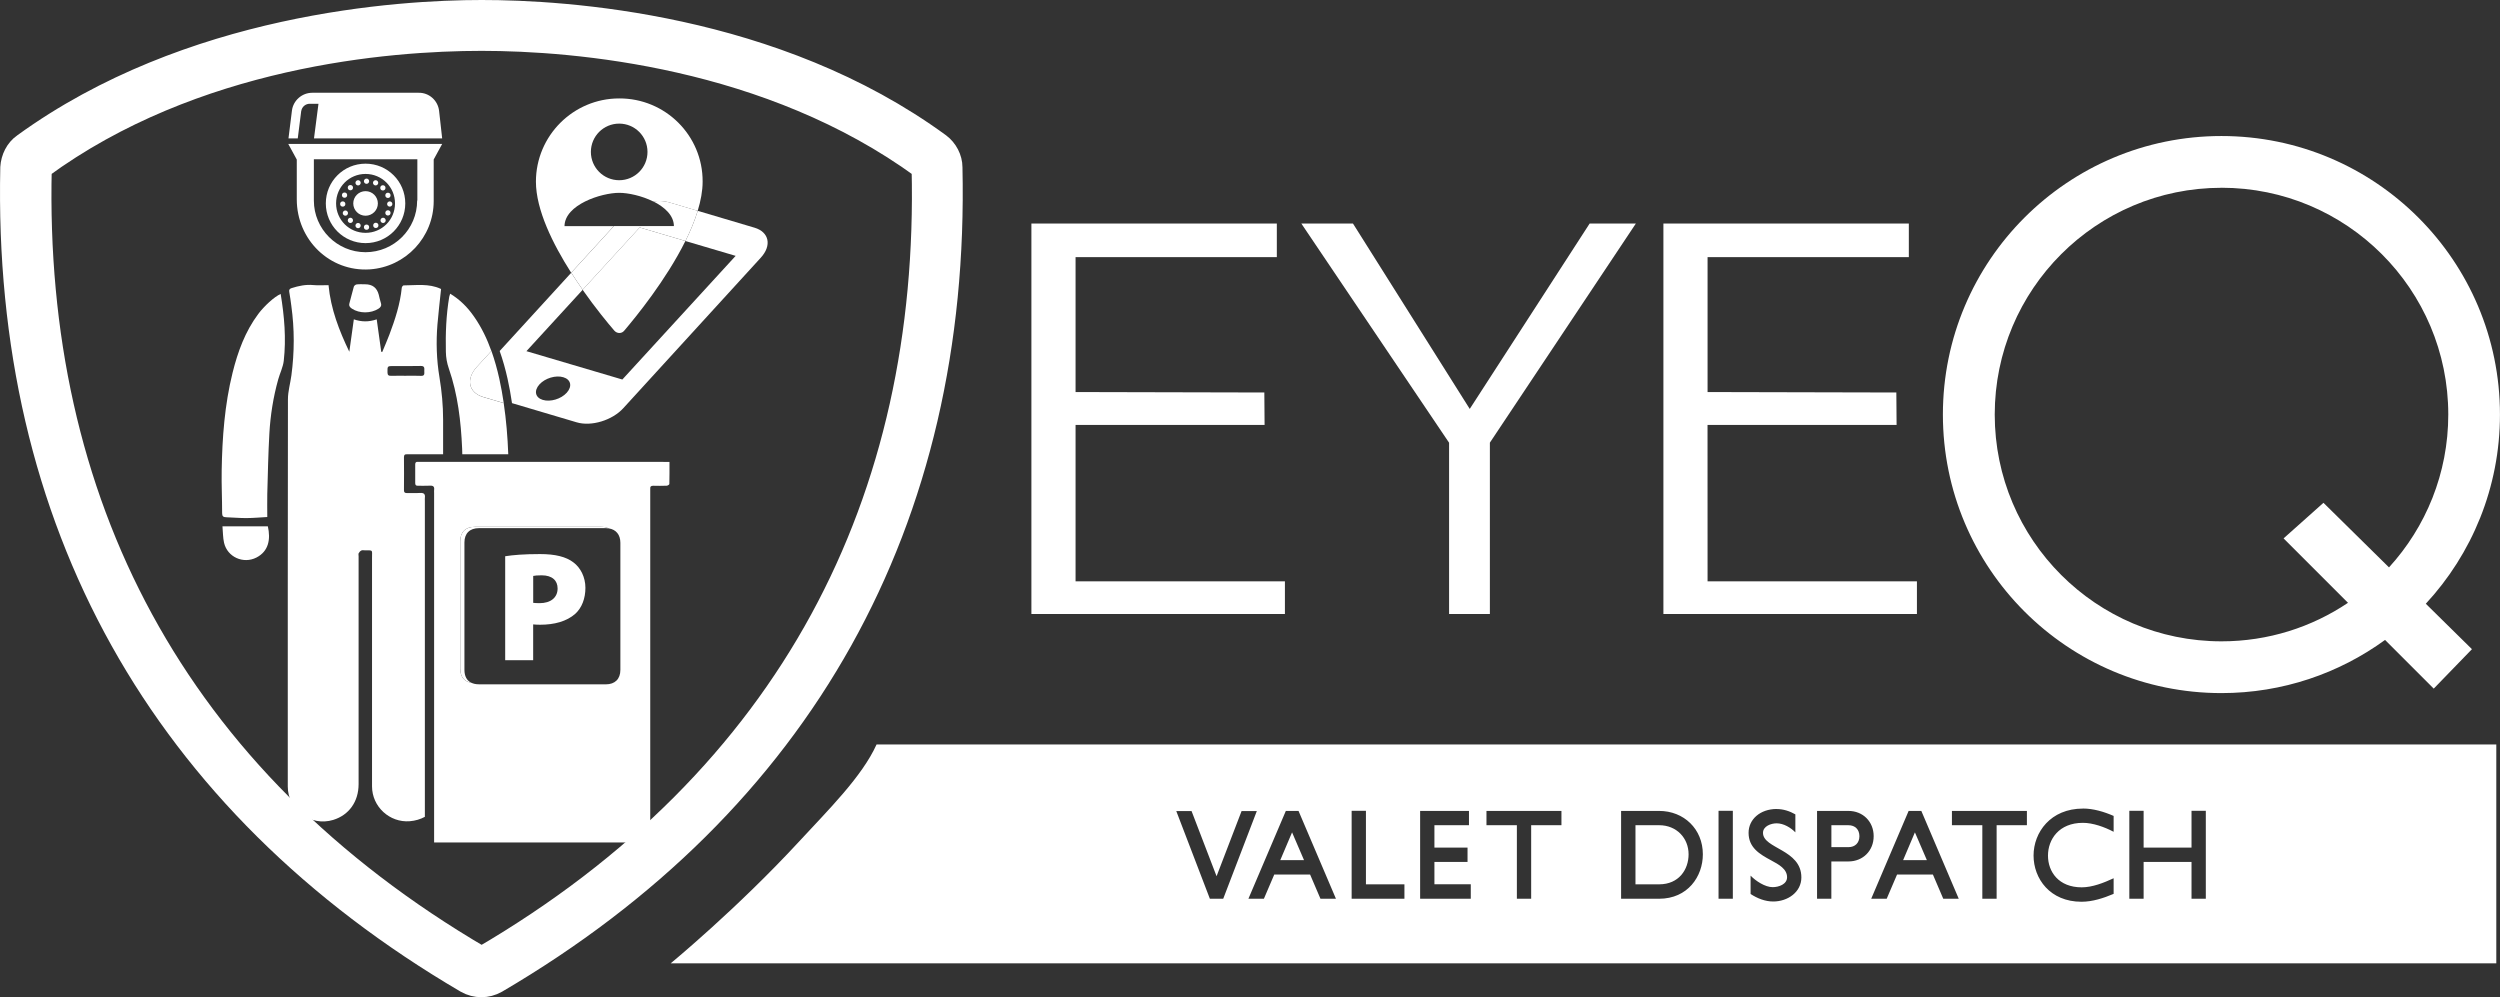 <svg xmlns="http://www.w3.org/2000/svg" id="Layer_2" data-name="Layer 2" viewBox="0 0 608.54 242.74"><rect x="0" y="0" width="608.54" height="242.74" fill="#333333" stroke="none"/><defs><style> .cls-1 { stroke: #fff; stroke-miterlimit: 10; stroke-width: 5px; } .cls-1, .cls-2 { fill: #fff; } .cls-3 { fill: none; } .cls-3, .cls-2 { stroke-width: 0px; } </style></defs><g id="Layer_2-2" data-name="Layer 2"><g><g><path class="cls-3" d="m224.4,41.02c-37.19-27.16-84.28-31.14-107.15-31.14S47.29,13.72,10.1,41.02c-1.92,80.59,32.18,148.04,107.15,191.87,74.98-43.84,109.07-111.29,107.15-191.87Z"></path><path class="cls-3" d="m540.74,156.11c11.4,0,21.99-3.46,30.79-9.38l-15.68-15.68,9.71-8.66,15.95,15.72c8.96-9.81,14.43-22.87,14.43-37.21,0-30.49-24.72-55.2-55.21-55.2s-55.2,24.72-55.2,55.2,24.72,55.2,55.2,55.2Z"></path><path class="cls-2" d="m540.74,168.71c14.88,0,28.64-4.81,39.82-12.94l11.85,11.85,9.3-9.6-11.23-11.06c11.2-12.09,18.05-28.27,18.05-46.05,0-37.45-30.36-67.8-67.8-67.8s-67.8,30.36-67.8,67.8,30.36,67.8,67.8,67.8Zm0-123.01c30.49,0,55.21,24.72,55.21,55.2,0,14.34-5.47,27.4-14.43,37.21l-15.95-15.72-9.71,8.66,15.68,15.68c-8.8,5.92-19.39,9.38-30.79,9.38-30.49,0-55.2-24.72-55.2-55.2s24.72-55.2,55.2-55.2Z"></path><polygon class="cls-2" points="352.73 149.46 362.66 149.46 362.66 107.75 398.19 54.42 386.94 54.42 357.76 99.54 329.34 54.42 316.77 54.42 352.73 107.77 352.73 149.46"></polygon><polygon class="cls-2" points="312.77 149.46 312.77 141.5 261.81 141.5 261.81 103.43 307.82 103.43 307.76 95.54 261.81 95.43 261.81 62.59 310.8 62.59 310.8 54.42 251.06 54.42 251.06 149.46 312.77 149.46"></polygon><polygon class="cls-2" points="466.61 149.46 466.61 141.5 415.65 141.5 415.64 103.43 461.66 103.43 461.6 95.54 415.65 95.43 415.65 62.59 464.64 62.59 464.64 54.42 404.9 54.42 404.9 149.46 466.61 149.46"></polygon><path class="cls-2" d="m194.55,204.8c-15.08,16.34-31.29,29.69-31.29,29.69h444.38v-53.28H213.37c-3.52,7.82-11.84,16.03-18.82,23.59Zm323.76-7.44h3.48v8.96h11.66v-8.96h3.48v21.41h-3.48v-8.96h-11.66v8.96h-3.48v-21.41Zm-11.28-.55c2.52,0,5.13.78,7.46,1.8v3.86c-2.21-1.16-5.02-2.18-7.48-2.18-5.83,0-8.5,4.03-8.5,7.98s2.61,7.72,8.21,7.72c2.61,0,5.37-1.1,7.77-2.21v3.8c-2.47,1.04-5.13,1.92-7.83,1.92-7.66,0-11.66-5.63-11.66-11.25s4.12-11.43,12.04-11.43Zm-31.9.58h18.25v3.48h-7.37v17.9h-3.48v-17.9h-7.4v-3.48Zm-7.45,0l9.11,21.38h-3.77l-2.52-5.89h-8.73l-2.52,5.89h-3.77l9.11-21.38h3.1Zm-25.38,0h7.63c3.54,0,6.15,2.61,6.15,6.15s-2.61,6.15-6.15,6.15h-4.15v9.08h-3.48v-21.38Zm-9.83-.46c1.62,0,3.19.52,4.55,1.3v4.38c-1.13-1.16-2.87-2.2-4.55-2.2-1.39,0-3.33.7-3.33,2.32,0,3.89,9.34,4,9.34,10.85,0,3.57-3.31,5.86-6.85,5.86-1.97,0-3.86-.75-5.51-1.83v-4.47c1.22,1.28,3.51,2.81,5.37,2.81,1.48,0,3.51-.7,3.51-2.41,0-2.03-2-3.1-3.89-4.12-2.81-1.51-5.48-3.1-5.48-6.7,0-3.28,2.84-5.8,6.84-5.8Zm-14.15.43h3.48v21.41h-3.48v-21.41Zm-23.72.03h9.25c6.03,0,10.65,4.41,10.65,10.56,0,5.4-3.68,10.82-10.65,10.82h-9.25v-21.38Zm-32.77,0h18.25v3.48h-7.37v17.9h-3.48v-17.9h-7.4v-3.48Zm-16.15,0h11.89v3.48h-8.41v5.45h8.06v3.48h-8.06v5.45h8.85v3.51h-12.33v-21.38Zm-16.67-.03h3.48v17.9h9.37v3.51h-12.85v-21.41Zm-12.93.03l9.11,21.38h-3.77l-2.52-5.89h-8.73l-2.52,5.89h-3.77l9.11-21.38h3.1Zm-26.04.03l6.09,15.87,6.09-15.87h3.71l-8.18,21.35h-3.25l-8.18-21.35h3.71Z"></path><polygon class="cls-2" points="314.51 202.61 311.64 209.37 317.42 209.37 314.51 202.61"></polygon><polygon class="cls-2" points="466.12 202.61 463.25 209.37 469.03 209.37 466.12 202.61"></polygon><path class="cls-2" d="m452.61,203.54c0-1.62-1.04-2.67-2.67-2.67h-4.15v5.34h4.15c1.62,0,2.67-1.04,2.67-2.67Z"></path><path class="cls-2" d="m411.03,207.95c0-3.92-2.9-7.08-7.16-7.08h-5.77v14.39h5.77c4.82,0,7.16-3.63,7.16-7.31Z"></path><path class="cls-1" d="m231.78,40.73c0-2.21-1.18-4.43-2.95-5.76C188.69,5.6,137.47,2.5,117.25,2.5S45.96,5.75,5.67,34.97c-1.92,1.33-2.95,3.54-3.1,5.76C.65,126.92,38.88,195.55,113.41,239.24c2.36,1.33,5.17,1.33,7.53,0,74.53-43.69,112.76-112.32,110.84-198.51Zm-114.53,192.17C42.27,189.06,8.18,121.61,10.1,41.02,47.29,13.72,94.37,9.88,117.25,9.88s69.96,3.98,107.15,31.14c1.92,80.59-32.18,148.04-107.15,191.87Z"></path></g><g><path class="cls-3" d="m147.42,55.04h14.61c-.03-2.61-2.26-4.64-5.04-6.01-2.77.36-5.65,1.71-7.46,3.7l-2.11,2.31Z"></path><path class="cls-3" d="m88.98,56.68c3.98,0,7.17-3.19,7.17-7.17s-3.19-7.17-7.17-7.17-7.17,3.19-7.17,7.17,3.19,7.17,7.17,7.17Zm-3.68-2.41c-.35,0-.64-.29-.64-.64s.29-.64.64-.64.64.29.64.64-.29.64-.64.64Zm1.87,1.28c-.35,0-.64-.29-.64-.64s.29-.64.64-.64.64.29.64.64-.29.64-.64.64Zm2.06.39c-.35,0-.64-.29-.64-.64s.29-.64.64-.64.64.29.64.64-.29.64-.64.64Zm4.03-1.67c-.35,0-.64-.29-.64-.64s.29-.64.64-.64.64.29.64.64-.29.64-.64.64Zm1.18-1.82c-.35,0-.64-.29-.64-.64s.29-.64.64-.64.64.29.64.64-.29.64-.64.64Zm1.08-2.8c0,.35-.29.64-.64.64s-.64-.29-.64-.64.29-.64.64-.64.64.29.64.64Zm-1.08-2.75c.35,0,.64.29.64.64s-.29.64-.64.64-.64-.29-.64-.64.29-.64.64-.64Zm-1.23-1.82c.35,0,.64.29.64.64s-.29.64-.64.64-.64-.29-.64-.64.29-.64.64-.64Zm-1.72,10.41c-.35,0-.64-.29-.64-.64s.29-.64.64-.64.64.29.64.64-.29.64-.64.64Zm-.05-11.64c.35,0,.64.29.64.64s-.29.64-.64.64-.64-.29-.64-.64.29-.64.64-.64Zm-2.21-.39c.35,0,.64.29.64.64s-.29.64-.64.64-.64-.29-.64-.64.29-.64.64-.64Zm-2.06.39c.35,0,.64.29.64.64s-.29.64-.64.64-.64-.29-.64-.64.29-.64.64-.64Zm1.82,2.65c1.65,0,3,1.34,3,2.99s-1.34,2.99-3,2.99-2.99-1.34-2.99-2.99,1.34-2.99,2.99-2.99Zm-3.68-1.47c.35,0,.64.29.64.64s-.29.64-.64.64-.64-.29-.64-.64.29-.64.64-.64Zm-1.42,1.82c.35,0,.64.29.64.64s-.29.64-.64.64-.64-.29-.64-.64.29-.64.64-.64Zm-1.08,2.8c0-.35.29-.64.64-.64s.64.29.64.64-.29.64-.64.64-.64-.29-.64-.64Zm.64,2.21c0-.35.29-.64.64-.64s.64.29.64.64-.29.64-.64.64-.64-.29-.64-.64Z"></path><path class="cls-3" d="m148.2,128.62c1.13.54,1.79,1.64,1.79,3.19,0,10.31,0,20.62,0,30.94,0,2.21-1.32,3.51-3.53,3.51-10.31,0-20.62,0-30.94,0-.29,0-.56-.02-.81-.06.51.24,1.11.38,1.83.38,10.31,0,20.62,0,30.94,0,2.21,0,3.53-1.3,3.53-3.51,0-10.31,0-20.62,0-30.94,0-1.97-1.05-3.23-2.81-3.51Z"></path><path class="cls-3" d="m88.98,61.39c6.92,0,12.57-5.6,12.57-12.57h.05v-10.06h-25.18v10.06c0,6.92,5.65,12.57,12.57,12.57Zm0-21.55c5.35,0,9.67,4.32,9.67,9.67s-4.32,9.67-9.67,9.67-9.67-4.32-9.67-9.67,4.32-9.67,9.67-9.67Z"></path><path class="cls-3" d="m98.73,91.46c1.23,0,2.47-.06,3.7.02,1.01.06.84-.58.84-1.17,0-.62.18-1.27-.88-1.24-2.18.06-4.36.02-6.54.02-1.59,0-1.55,0-1.54,1.54,0,.69.29.86.91.84,1.17-.04,2.34-.01,3.51-.01h0Z"></path><path class="cls-3" d="m135.73,143.24c0-1.9-1.29-3.2-3.88-3.2-1.03,0-1.71.08-2.06.15v6.55c.38.04.84.08,1.56.08,2.7,0,4.38-1.37,4.38-3.58Z"></path><path class="cls-3" d="m146.46,166.25c2.21,0,3.53-1.3,3.53-3.51,0-10.31,0-20.62,0-30.94,0-1.55-.66-2.65-1.79-3.19-.24-.04-.5-.06-.77-.06-10.28,0-20.57,0-30.85,0-2.23,0-3.53,1.28-3.53,3.49,0,5.17,0,10.34,0,15.51s0,10.34,0,15.51c0,1.54.59,2.59,1.67,3.11.25.04.52.06.81.06,10.31,0,20.62,0,30.94,0Zm-23.49-30.86c1.87-.3,4.57-.53,8.49-.53,3.69,0,6.32.65,8.11,2.02,1.75,1.29,2.93,3.58,2.93,6.2s-.88,4.87-2.47,6.32c-2.09,1.87-5.1,2.66-8.57,2.66-.65,0-1.25-.04-1.67-.08v8.72h-6.81v-25.31Z"></path><path class="cls-2" d="m102.27,119.99c-1.07.07-2.15,0-3.22.03-.53.01-.73-.19-.72-.72.02-1.68.03-6.35,0-8.03,0-.56.23-.73.74-.69.28.02.57,0,.85,0h7.94c0-2.8,0-5.61,0-8.41,0-3.49-.32-6.91-.89-10.35-.71-4.25-.84-8.54-.49-12.84.24-2.85.58-5.7.88-8.61.03.02-.01-.03-.07-.06-2.92-1.36-6.01-.85-9.05-.84-.15,0-.42.35-.44.56-.39,3.97-1.62,7.71-3.01,11.41-.54,1.43-1.16,2.82-1.74,4.23-.08-.01-.17-.03-.25-.04-.36-2.6-.73-5.2-1.1-7.9-1.9.66-3.69.65-5.57,0-.38,2.71-.74,5.3-1.1,7.89-2.47-5.15-4.51-10.38-5.06-16.21-1.3,0-2.5.09-3.69-.02-1.84-.18-3.57.19-5.3.74-.47.15-.66.38-.57.9.2,1.12.35,2.24.5,3.37.79,5.66.78,11.33.02,16.99-.26,1.94-.84,3.86-.84,5.79-.05,31.43-.04,62.86-.04,94.28,0,5.69,5.62,9.79,11.06,8.12,3.84-1.18,6.17-4.44,6.18-8.68,0-18.5,0-36.99,0-55.49,0-.25-.08-.55.02-.75.14-.27.39-.54.67-.67.23-.11.56-.03.84-.03,2.04.03,1.74-.23,1.74,1.78,0,18.56,0,37.12,0,55.68,0,4.93,4.28,8.87,9.19,8.48,1.36-.11,2.6-.49,3.67-1.07v-76.89c0-.25-.03-.51,0-.76.13-.91-.23-1.25-1.15-1.18Zm-7.04-28.51c-.63.02-.91-.15-.91-.84-.02-1.55-.05-1.54,1.54-1.54,2.18,0,4.36.04,6.54-.02,1.06-.03.88.62.88,1.24,0,.58.17,1.23-.84,1.17-1.23-.07-2.46-.02-3.7-.02h0c-1.17,0-2.34-.02-3.51.01Z"></path><path class="cls-2" d="m62.86,76.43c-3.2,4.29-4.98,9.2-6.25,14.31-1.93,7.79-2.51,15.76-2.65,23.76-.06,3.47.11,6.95.11,10.42,0,.78.31.97,1,.99,1.64.05,3.28.21,4.92.2,1.72-.01,3.44-.17,5.07-.26,0-2-.04-3.79,0-5.58.14-4.92.23-9.85.51-14.76.25-4.45.95-8.85,2.15-13.15.42-1.52,1.17-2.98,1.35-4.52.61-5.43.15-10.83-.75-16.29-1.58.7-4.04,2.98-5.47,4.89Z"></path><path class="cls-2" d="m54.15,128.12c.13,1.39.1,2.74.39,4.01.81,3.47,4.69,5.21,7.87,3.59,3-1.53,3.5-4.48,2.79-7.6h-11.05Z"></path><path class="cls-2" d="m88.9,69.2c-.7,0-1.4-.05-2.08.03-.25.03-.62.31-.69.55-.39,1.33-.69,2.69-1.07,4.02-.19.66.12,1.01.6,1.33,1.82,1.21,4.62,1.2,6.47.01.55-.35.8-.74.58-1.41-.22-.66-.35-1.34-.52-2.01q-.67-2.52-3.29-2.52Z"></path><path class="cls-2" d="m72.24,38.86v9.67c0,9.82,8,17.67,17.77,17.04,8.74-.59,15.56-7.85,15.56-16.64v-10.11l2.06-3.78h-37.46l2.06,3.78v.05Zm4.17-.1h25.18v10.06h-.05c0,6.97-5.65,12.57-12.57,12.57s-12.57-5.65-12.57-12.57v-10.06Z"></path><path class="cls-2" d="m73.33,27.02c.17-1.05,1.09-1.8,2.14-1.76h2.05l-1.09,8.43h31.2l-.75-6.71c-.29-2.52-2.43-4.45-4.99-4.4h-25.88c-2.52,0-4.65,1.89-4.95,4.36l-.84,6.75h2.26l.84-6.67Z"></path><path class="cls-2" d="m89.22,44.75c.35,0,.64-.29.64-.64s-.29-.64-.64-.64-.64.29-.64.64.29.64.64.64Z"></path><circle class="cls-2" cx="89.22" cy="55.3" r=".64"></circle><circle class="cls-2" cx="83.43" cy="49.66" r=".64"></circle><path class="cls-2" d="m94.23,49.66c0,.35.29.64.64.64s.64-.29.64-.64-.29-.64-.64-.64-.64.29-.64.64Z"></path><circle class="cls-2" cx="93.2" cy="45.73" r=".64"></circle><path class="cls-2" d="m85.29,53c-.35,0-.64.29-.64.64s.29.64.64.64.64-.29.64-.64-.29-.64-.64-.64Z"></path><circle class="cls-2" cx="85.29" cy="45.68" r=".64"></circle><path class="cls-2" d="m93.25,53c-.35,0-.64.29-.64.64s.29.64.64.64.64-.29.64-.64-.29-.64-.64-.64Z"></path><circle class="cls-2" cx="94.43" cy="47.55" r=".64"></circle><path class="cls-2" d="m84.71,51.87c0-.35-.29-.64-.64-.64s-.64.29-.64.64.29.64.64.64.64-.29.64-.64Z"></path><path class="cls-2" d="m87.16,45.14c.35,0,.64-.29.64-.64s-.29-.64-.64-.64-.64.29-.64.64.29.64.64.64Z"></path><circle class="cls-2" cx="91.48" cy="54.86" r=".64"></circle><circle class="cls-2" cx="94.43" cy="51.82" r=".64"></circle><circle class="cls-2" cx="83.87" cy="47.5" r=".64"></circle><path class="cls-2" d="m91.43,45.14c.35,0,.64-.29.64-.64s-.29-.64-.64-.64-.64.29-.64.64.29.64.64.64Z"></path><path class="cls-2" d="m87.16,54.27c-.35,0-.64.29-.64.64s.29.64.64.64.64-.29.64-.64-.29-.64-.64-.64Z"></path><path class="cls-2" d="m88.98,59.18c5.35,0,9.67-4.32,9.67-9.67s-4.32-9.67-9.67-9.67-9.67,4.32-9.67,9.67,4.32,9.67,9.67,9.67Zm0-16.84c3.98,0,7.17,3.19,7.17,7.17s-3.19,7.17-7.17,7.17-7.17-3.19-7.17-7.17,3.19-7.17,7.17-7.17Z"></path><path class="cls-2" d="m88.98,52.51c1.65,0,3-1.34,3-2.99s-1.34-2.99-3-2.99-2.99,1.34-2.99,2.99,1.34,2.99,2.99,2.99Z"></path><path class="cls-2" d="m161.49,112.42h-58.98c-.26,0-.52.02-.77,0-.46-.03-.67.12-.67.63.02,1.51.02,3.03,0,4.54,0,.48.18.66.65.65.97-.02,1.95.04,2.91-.02.84-.06,1.16.25,1.04,1.07-.03.22,0,.46,0,.69v85.09h52.61v-85.14c0-.31.02-.63,0-.94-.05-.56.19-.76.74-.75,1.08.03,2.17.03,3.26-.01.23,0,.65-.26.65-.41.05-1.76.03-3.52.03-5.38h-1.47Zm-14,54.15c-10.31,0-20.62,0-30.94,0-.72,0-1.33-.14-1.83-.38-1.74-.27-2.68-1.46-2.69-3.44,0-5.17,0-10.34,0-15.51,0-5.17,0-10.34,0-15.51,0-2.21,1.3-3.49,3.53-3.49,10.28,0,20.57,0,30.85,0,.69,0,1.28.14,1.79.38,1.76.28,2.81,1.54,2.81,3.51,0,10.31,0,20.62,0,30.94,0,2.21-1.32,3.51-3.53,3.51Z"></path><path class="cls-2" d="m113.05,163.07c0-5.17,0-10.34,0-15.51s0-10.34,0-15.51c0-2.21,1.3-3.49,3.53-3.49,10.28,0,20.57,0,30.85,0,.27,0,.53.02.77.06-.51-.24-1.1-.38-1.79-.38-10.28,0-20.57,0-30.85,0-2.23,0-3.53,1.28-3.53,3.49,0,5.17,0,10.34,0,15.51,0,5.17,0,10.34,0,15.51,0,1.97.94,3.17,2.69,3.44-1.08-.52-1.66-1.57-1.67-3.11Z"></path><path class="cls-2" d="m129.79,151.99c.42.04,1.03.08,1.67.08,3.46,0,6.47-.8,8.57-2.66,1.6-1.45,2.47-3.73,2.47-6.32s-1.18-4.91-2.93-6.2c-1.79-1.37-4.42-2.02-8.11-2.02-3.92,0-6.62.23-8.49.53v25.31h6.81v-8.72Zm0-11.8c.34-.08,1.03-.15,2.06-.15,2.59,0,3.88,1.29,3.88,3.2,0,2.21-1.67,3.58-4.38,3.58-.72,0-1.18-.04-1.56-.08v-6.55Z"></path><path class="cls-3" d="m135.41,55.04h12.01l2.11-2.31c1.81-1.99,4.69-3.34,7.46-3.7-2.77-1.37-6.08-2.09-8.27-2.09-4.4,0-13.26,2.89-13.31,8.1Z"></path><path class="cls-3" d="m149.76,80.68c-.64.58-1.62.46-2.2-.17-1.61-1.86-4.6-5.49-7.74-9.97l-13.69,14.94,23.35,6.9,27.58-30.1-12.22-3.61c-4.71,9.47-12.06,18.5-14.91,21.85-.06.06-.12.12-.17.17Z"></path><path class="cls-3" d="m148.72,43.87c3.8,0,6.89-3.08,6.89-6.89s-3.08-6.89-6.89-6.89-6.89,3.08-6.89,6.89,3.08,6.89,6.89,6.89Z"></path><path class="cls-3" d="m135.14,91.83c-1.83-.55-4.44.21-5.84,1.75-1.4,1.55-1.02,3.2.82,3.76,1.83.55,4.44-.21,5.84-1.75,1.4-1.55,1.02-3.2-.82-3.76Z"></path><path class="cls-2" d="m183.65,55.42l-13.81-4.1c-.74,2.42-1.77,4.9-2.99,7.35l12.22,3.61-27.58,30.1-23.35-6.9,13.69-14.94c-.92-1.32-1.86-2.71-2.78-4.15l-17.42,19.05c.78,2.2,1.41,4.46,1.92,6.76.44,1.97.79,3.95,1.08,5.93l15.74,4.67c3.56,1.07,8.68-.48,11.38-3.47l33.42-36.58c2.76-2.99,2.06-6.26-1.51-7.33Zm-45.69,40.17c-1.4,1.55-4,2.31-5.84,1.75-1.83-.55-2.21-2.21-.82-3.76,1.4-1.55,4-2.31,5.84-1.75,1.83.55,2.21,2.21.82,3.76Z"></path><g><path class="cls-2" d="m116.06,89.32l3.55-3.88c-1.04-2.92-2.38-5.73-4.19-8.33-1.54-2.22-3.39-4.15-5.85-5.62-.1.34-.18.55-.22.76-.75,4.44-.92,8.92-.82,13.41.03,1.4.26,2.73.73,4.07,2.18,6.29,2.94,12.85,3.23,19.45.02.47.02.94.04,1.4h11.19c-.16-4.17-.49-8.32-1.11-12.45l-5-1.48c-3.56-1.07-4.26-4.34-1.56-7.32Z"></path><path class="cls-2" d="m119.61,85.43l-3.55,3.88c-2.71,2.98-2.01,6.25,1.56,7.32l5,1.48c-.29-1.98-.65-3.96-1.08-5.93-.51-2.3-1.14-4.56-1.92-6.76Z"></path></g><path class="cls-2" d="m137.41,55.04c.06-5.21,8.92-8.1,13.31-8.1,2.2,0,5.5.72,8.27,2.09,1.38-.18,2.74-.12,3.92.24l6.92,2.05c.75-2.46,1.2-4.86,1.2-7.1.06-11.23-9.09-20.32-20.32-20.26-11.17,0-20.26,9.09-20.26,20.26,0,6.83,4.08,15.11,8.58,22.17l10.38-11.35h-12.01Zm13.31-24.95c3.8,0,6.89,3.08,6.89,6.89s-3.08,6.89-6.89,6.89-6.89-3.08-6.89-6.89,3.08-6.89,6.89-6.89Z"></path><path class="cls-2" d="m141.82,70.54c3.14,4.48,6.13,8.11,7.74,9.97.58.64,1.56.75,2.2.17.06-.06.12-.12.17-.17,2.85-3.35,10.21-12.37,14.91-21.85l-11.14-3.29-13.89,15.17Z"></path><path class="cls-2" d="m155.71,55.37l11.14,3.29c1.22-2.45,2.25-4.93,2.99-7.35l-6.92-2.05c-1.18-.36-2.54-.42-3.92-.24,2.78,1.38,5.01,3.4,5.04,6.01h-14.61l-10.38,11.35c.92,1.44,1.86,2.83,2.78,4.15l13.89-15.17Z"></path></g></g></g></svg>